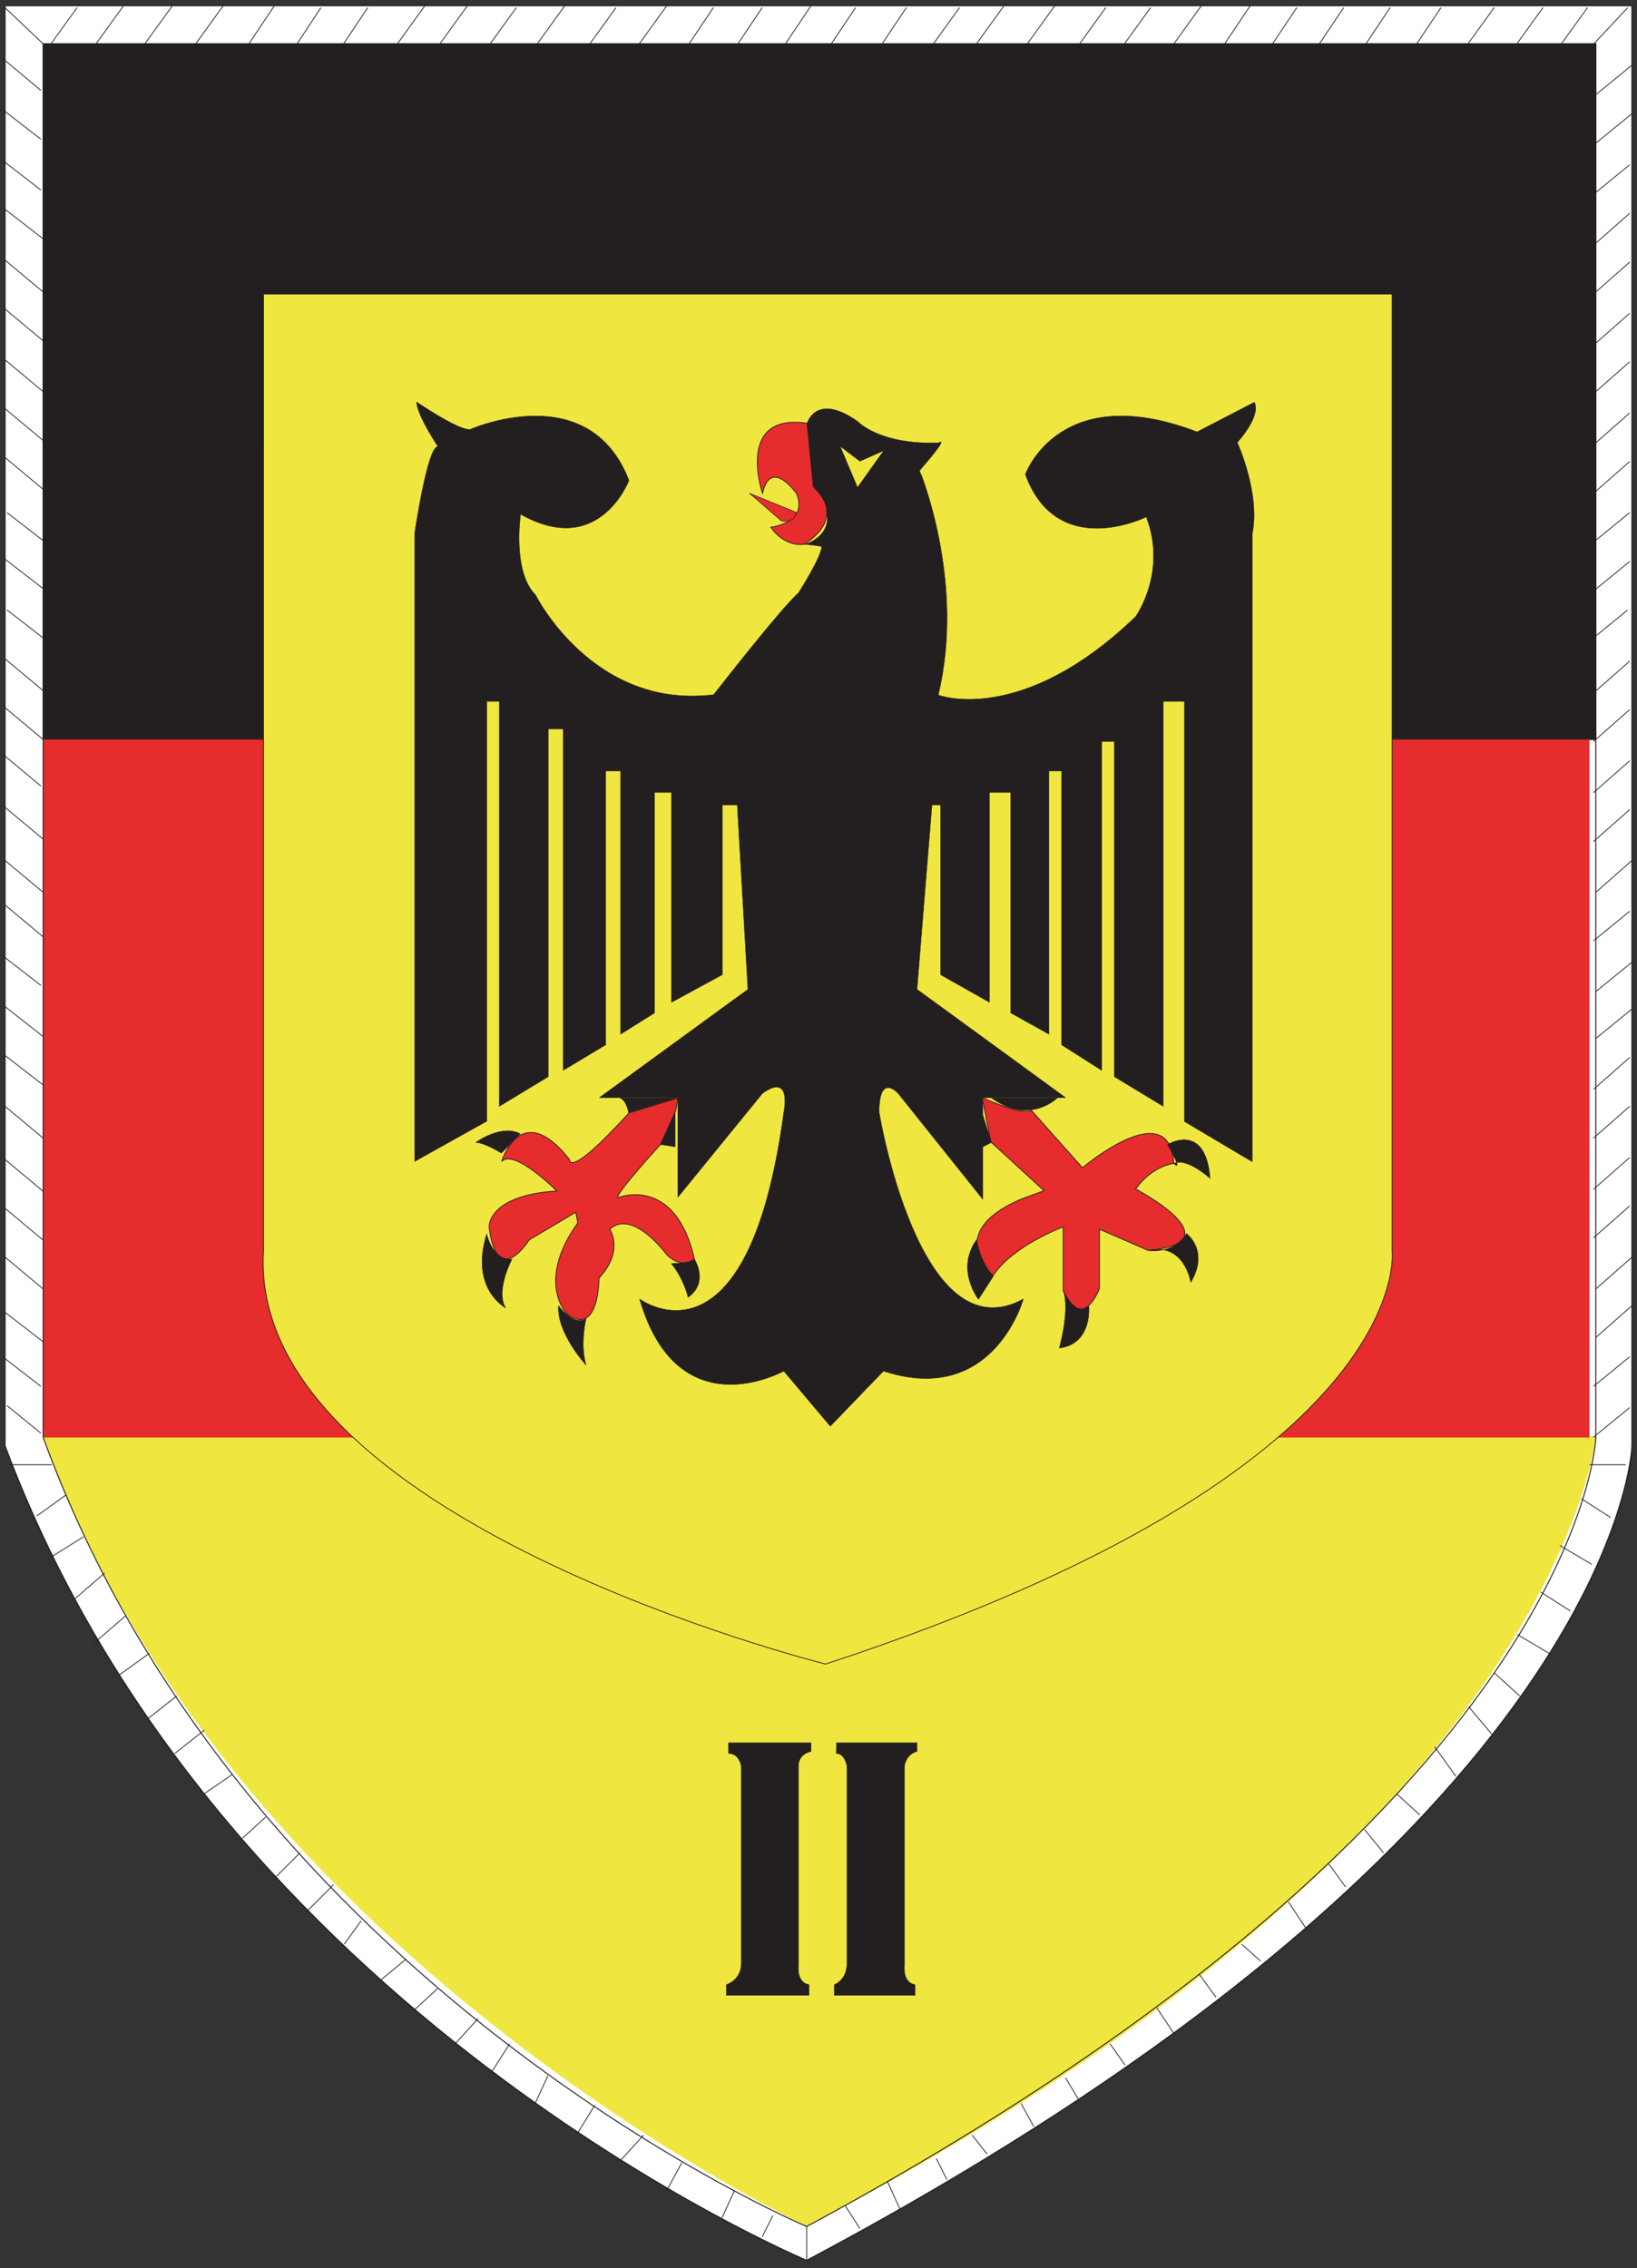 <?xml version="1.0" encoding="utf-8"?>
<!-- Generator: Adobe Illustrator 19.2.1, SVG Export Plug-In . SVG Version: 6.00 Build 0)  -->
<svg version="1.1" id="Layer_1" xmlns="http://www.w3.org/2000/svg" xmlns:xlink="http://www.w3.org/1999/xlink" x="0px" y="0px"
	 viewBox="0 0 492.7 682.7" style="enable-background:new 0 0 492.7 682.7;" xml:space="preserve">
<rect x="0" y="0" width="492.7" height="682.7" fill="#333333" stroke="none"/>
<style type="text/css">
	.st0{fill:#FFFFFF;}
	.st1{clip-path:url(#SVGID_2_);fill:none;stroke:#231F20;stroke-width:0.36;}
	.st2{fill:none;stroke:#231F20;stroke-width:0.12;}
	.st3{fill:#F0E640;}
	.st4{fill:#231F20;}
	.st5{fill:none;stroke:#231F20;stroke-width:0.3;}
	.st6{fill:#E62C2D;}
	.st7{fill:none;stroke:#231F20;stroke-width:0.24;}
	.st8{fill:none;stroke:#231F20;stroke-width:0.12;stroke-linecap:round;stroke-linejoin:round;}
	.st9{fill:none;stroke:#231F20;stroke-width:0.18;}
	.st10{clip-path:url(#SVGID_4_);fill:none;stroke:#231F20;stroke-width:0.12;}
	.st11{clip-path:url(#SVGID_4_);fill:none;stroke:#231F20;stroke-width:0.24;}
</style>
<g>
	<path class="st0" d="M1.5,1.7h489.7v433.5c0,0-3.2,114.9-248.4,245.2c0,0-177.5-74.1-241.3-245.2"/>
	<g>
		<defs>
			<rect id="SVGID_1_" x="-0.4" y="-0.2" width="493.5" height="683.1"/>
		</defs>
		<clipPath id="SVGID_2_">
			<use xlink:href="#SVGID_1_"  style="overflow:visible;"/>
		</clipPath>
		<path class="st1" d="M1.5,1.7h489.7v433.5c0,0-3.2,114.9-248.4,245.2c0,0-177.5-74.1-241.3-245.2V1.7z"/>
	</g>
	<line class="st2" x1="13" y1="432.6" x2="480.3" y2="432.6"/>
	<path class="st3" d="M13,432.6h467.3c0,0-11.5,120-237.5,237.5C242.8,670.1,68.5,588.4,13,432.6L13,432.6z"/>
	<rect x="13" y="13.2" class="st4" width="467.3" height="209.4"/>
	<rect x="13" y="13.2" class="st5" width="467.3" height="209.4"/>
	<rect x="13" y="222.6" class="st6" width="465.4" height="210.1"/>
	<path class="st3" d="M79.4,88.5H419v287.9c0,0,8.3,65.8-170.5,124.5c0,0-174.3-43.4-169.2-124.5"/>
	<path class="st7" d="M79.4,88.5H419v287.9c0,0,8.3,65.8-170.5,124.5c0,0-174.3-43.4-169.2-124.5V88.5z"/>
	<path class="st4" d="M282.4,209.2c0,0,24.9,9.6,59.4-23.6c0,0,9.6-13.4,3.2-30c0,0-26.8,13.4-36.4-12.8c0,0,10.2-28.7,51.7-12.8
		l17.2-8.9c0,0,2.6,3.2-5.1,12.1c0,0,7,15.3,4.5,27.5v189l-20.4-12.1V211.1h-6.4V333l-14.7-8.9V223.2h-3.8v99l-12.1-7.7v-82.4h-3.8
		v79.2l-11.5-6.4v-66.4h-6.4v63.2l-14.7-8.3v-51.1h-2.6l-4.5,55.5l44.7,32.6h-24.9v30.6l-25.5-31.9c0,0-5.7-6.4-5.7,5.7
		c0,0,12.1,73.4,43.4,56.2c0,0-8.9,32.6-42.1,21.7l-16,16.6l-14-16.6c0,0-31.9,17.9-43.4-21.7c0,0,32.6,24.3,43.4-56.2
		c0,0,2.6-12.1-6.4-5.7l-25.5,31.3v-30h-23.6l44.7-32.6l-3.2-55.5h-4.5v51.1l-15.3,8.3v-63.2h-5.1v66.4l-10.2,6.4v-79.2h-4.5v82.4
		l-12.8,7.7V219.4h-4.5v104.7l-14.7,8.9V211.1h-3.8v126.4l-21.7,12.1v-189c0,0,3.8-26.2,7-26.2c0,0-6.4-9.6-6.4-13.4
		c0,0,12.1,8.3,16,8.3c0,0,35.8-16,47.9,15.3c0,0-8.9,23.6-32.6,10.2c0,0-2.6,17.2,4.5,24.3c0,0,17.2,34.5,53.6,30
		c0,0,20.4-26.2,25.5-30.6c0,0,7-10.9,7-14c0,0-3.2-0.6-5.1-0.6c0,0,13.4-3.8,2.6-17.2c0,0-0.6-3.2-1.9-19.2c0,0,2.6-9.6,15.3-0.6
		c0,0,6.4,7,24.3,6.4c0,0,3.8-2.6-5.7,8.3C276.7,141.5,290.7,174.7,282.4,209.2"/>
	<path class="st8" d="M282.4,209.2c0,0,24.9,9.6,59.4-23.6c0,0,9.6-13.4,3.2-30c0,0-26.8,13.4-36.4-12.8c0,0,10.2-28.7,51.7-12.8
		l17.2-8.9c0,0,2.6,3.2-5.1,12.1c0,0,7,15.3,4.5,27.5v189l-20.4-12.1V211.1h-6.4V333l-14.7-8.9V223.2h-3.8v99l-12.1-7.7v-82.4h-3.8
		v79.2l-11.5-6.4v-66.4h-6.4v63.2l-14.7-8.3v-51.1h-2.6l-4.5,55.5l44.7,32.6h-24.9v30.6l-25.5-31.9c0,0-5.7-6.4-5.7,5.7
		c0,0,12.1,73.4,43.4,56.2c0,0-8.9,32.6-42.1,21.7l-16,16.6l-14-16.6c0,0-31.9,17.9-43.4-21.7c0,0,32.6,24.3,43.4-56.2
		c0,0,2.6-12.1-6.4-5.7l-25.5,31.3v-30h-23.6l44.7-32.6l-3.2-55.5h-4.5v51.1l-15.3,8.3v-63.2h-5.1v66.4l-10.2,6.4v-79.2h-4.5v82.4
		l-12.8,7.7V219.4h-4.5v104.7l-14.7,8.9V211.1h-3.8v126.4l-21.7,12.1v-189c0,0,3.8-26.2,7-26.2c0,0-6.4-9.6-6.4-13.4
		c0,0,12.1,8.3,16,8.3c0,0,35.8-16,47.9,15.3c0,0-8.9,23.6-32.6,10.2c0,0-2.6,17.2,4.5,24.3c0,0,17.2,34.5,53.6,30
		c0,0,20.4-26.2,25.5-30.6c0,0,7-10.9,7-14c0,0-3.2-0.6-5.1-0.6c0,0,13.4-3.8,2.6-17.2c0,0-0.6-3.2-1.9-19.2c0,0,2.6-9.6,15.3-0.6
		c0,0,6.4,7,24.3,6.4c0,0,3.8-2.6-5.7,8.3C276.7,141.5,290.7,174.7,282.4,209.2"/>
	<path class="st6" d="M242.2,163.8c0,0-5.7,1.3-10.2-5.1c0,0,11.5-1.3,7.7-10.2c0,0-7.7-10.9-10.2,0c0,0-8.3-24.3,13.4-21.1
		l1.9,19.2C244.7,146.6,255.6,154.9,242.2,163.8L242.2,163.8z"/>
	<path class="st7" d="M242.2,163.8c0,0-5.7,1.3-10.2-5.1c0,0,11.5-1.3,7.7-10.2c0,0-7.7-10.9-10.2,0c0,0-8.3-24.3,13.4-21.1
		l1.9,19.2C244.7,146.6,255.6,154.9,242.2,163.8L242.2,163.8z"/>
	<polyline class="st3" points="253,134.5 258.1,146.6 265.8,135.8 258.8,138.9 	"/>
	<path class="st4" d="M318.2,330.5c0,0-8.3,8.3-19.8,0"/>
	<path class="st2" d="M318.2,330.5c0,0-8.3,8.3-19.8,0H318.2z"/>
	<path class="st6" d="M310.5,334.3l15.3,17.2c0,0,26.2-22.3,27.5-1.3c0,0-6.4,0.6-11.5,7.7c0,0,30.6,16,3.8,18.5l-14.7-6.4v17.9
		c0,0-5.1,13.4-10.9,0.6v-19.2c0,0-15.3,5.7-21.1,14.7c0,0-15.3-12.8,8.3-23l7-2.6l-16-14.7l-2.6-13.4
		C295.8,330.5,306.7,335.6,310.5,334.3L310.5,334.3z"/>
	<path class="st7" d="M310.5,334.3l15.3,17.2c0,0,26.2-22.3,27.5-1.3c0,0-6.4,0.6-11.5,7.7c0,0,30.6,16,3.8,18.5l-14.7-6.4v17.9
		c0,0-5.1,13.4-10.9,0.6v-19.2c0,0-15.3,5.7-21.1,14.7c0,0-15.3-12.8,8.3-23l7-2.6l-16-14.7l-2.6-13.4
		C295.8,330.5,306.7,335.6,310.5,334.3L310.5,334.3z"/>
	<polyline class="st4" points="295.8,345.2 298.4,343.9 295.8,335.6 	"/>
	<polygon class="st2" points="295.8,345.2 298.4,343.9 295.8,335.6 	"/>
	<path class="st4" d="M351.4,344.5c0,0,11.5-7,12.8,10.2c0,0-7-6.4-10.9-4.5C353.3,350.3,356.5,353.5,351.4,344.5L351.4,344.5z"/>
	<path class="st2" d="M351.4,344.5c0,0,11.5-7,12.8,10.2c0,0-7-6.4-10.9-4.5C353.3,350.3,356.5,353.5,351.4,344.5L351.4,344.5z"/>
	<path class="st4" d="M357.1,371.3c0,0,7,5.1,1.3,14.7c0,0-1.9-12.1-12.8-9.6C345.6,376.4,353.3,377.7,357.1,371.3L357.1,371.3z"/>
	<path class="st2" d="M357.1,371.3c0,0,7,5.1,1.3,14.7c0,0-1.9-12.1-12.8-9.6C345.6,376.4,353.3,377.7,357.1,371.3L357.1,371.3z"/>
	<path class="st4" d="M327.7,393c0,0,1.3,11.5-8.9,12.8c0,0,3.2-10.9,1.3-17.2C320.1,388.6,323.9,396.9,327.7,393L327.7,393z"/>
	<path class="st2" d="M327.7,393c0,0,1.3,11.5-8.9,12.8c0,0,3.2-10.9,1.3-17.2C320.1,388.6,323.9,396.9,327.7,393L327.7,393z"/>
	<path class="st4" d="M299,384.1l-4.5,7c0,0-7-8.9-0.6-17.9C293.9,373.3,295.2,380.3,299,384.1L299,384.1z"/>
	<path class="st2" d="M299,384.1l-4.5,7c0,0-7-8.9-0.6-17.9C293.9,373.3,295.2,380.3,299,384.1L299,384.1z"/>
	<polyline class="st4" points="203.2,345.2 198.8,344.5 203.2,334.3 	"/>
	<polygon class="st2" points="203.2,345.2 198.8,344.5 203.2,334.3 	"/>
	<path class="st4" d="M203.9,330.5l-14.7,4.5c0,0-0.6-3.8-2.6-4.5"/>
	<path class="st2" d="M203.9,330.5l-14.7,4.5c0,0-0.6-3.8-2.6-4.5H203.9z"/>
	<path class="st6" d="M198.8,344.5c0,0-14,15.3-12.8,16c0,0,17.2-7,23,18.5c0,0-3.8,3.2-8.3-1.3c0,0-10.2-14-17.2-7.7
		c0,0,4.5,6.4-3.2,14.7c0,0,0,17.9-9.6,10.9c0,0-9.6-9.6,3.2-27.5l-0.6-3.2l-14,8.3c0,0-9.6,15.3-12.1-3.8c0,0-0.6-9.6,20.4-10.9
		c0,0-12.8-12.8-16.6-8.9c0,0,5.7-19.2,20.4-0.6c0,0-0.6,6.4,17.9-14l14.7-4.5l-0.6,3.8"/>
	<path class="st7" d="M198.8,344.5c0,0-14,15.3-12.8,16c0,0,17.2-7,23,18.5c0,0-3.8,3.2-8.3-1.3c0,0-10.2-14-17.2-7.7
		c0,0,4.5,6.4-3.2,14.7c0,0,0,17.9-9.6,10.9c0,0-9.6-9.6,3.2-27.5l-0.6-3.2l-14,8.3c0,0-9.6,15.3-12.1-3.8c0,0-0.6-9.6,20.4-10.9
		c0,0-12.8-12.8-16.6-8.9c0,0,5.7-19.2,20.4-0.6c0,0-0.6,6.4,17.9-14l14.7-4.5l-0.6,3.8L198.8,344.5z"/>
	<path class="st4" d="M209,379c0,0,4.5,7-1.9,11.5c0,0-1.3-5.7-5.1-10.2C202,380.3,208.3,380.3,209,379L209,379z"/>
	<path class="st2" d="M209,379c0,0,4.5,7-1.9,11.5c0,0-1.3-5.7-5.1-10.2C202,380.3,208.3,380.3,209,379L209,379z"/>
	<path class="st4" d="M176.4,396.9c0,0-1.9,7.7,0,14c0,0-8.9-9.6-8.3-17.9C168.1,393,172.6,399.4,176.4,396.9L176.4,396.9z"/>
	<path class="st2" d="M176.4,396.9c0,0-1.9,7.7,0,14c0,0-8.9-9.6-8.3-17.9C168.1,393,172.6,399.4,176.4,396.9L176.4,396.9z"/>
	<path class="st4" d="M154.1,379c0,0-5.1,9.6-1.9,14.7c0,0-10.9-5.7-5.7-22.3C146.4,371.3,148.3,379.6,154.1,379L154.1,379z"/>
	<path class="st2" d="M154.1,379c0,0-5.1,9.6-1.9,14.7c0,0-10.9-5.7-5.7-22.3C146.4,371.3,148.3,379.6,154.1,379L154.1,379z"/>
	<path class="st4" d="M150.9,347.1c0,0-5.1-3.2-7.7-3.2c0,0,7.7-5.7,13.4-2.6"/>
	<path class="st2" d="M150.9,347.1c0,0-5.1-3.2-7.7-3.2c0,0,7.7-5.7,13.4-2.6L150.9,347.1z"/>
	<path class="st6" d="M235.2,156.8l-9.6-8.3l14,5.7C239.6,154.3,239.6,157.5,235.2,156.8L235.2,156.8z"/>
	<path class="st9" d="M235.2,156.8l-9.6-8.3l14,5.7C239.6,154.3,239.6,157.5,235.2,156.8L235.2,156.8z"/>
	<path class="st4" d="M219.2,524.6h24.9v2.6c0,0-3.8,0.6-3.8,4.5v60c0,0-0.6,5.1,3.2,5.7v3.2h-24.9v-3.2c0,0,4.5-1.3,4.5-6.4v-59.4
		c0,0-0.6-3.8-3.8-3.8"/>
	<path class="st2" d="M219.2,524.6h24.9v2.6c0,0-3.8,0.6-3.8,4.5v60c0,0-0.6,5.1,3.2,5.7v3.2h-24.9v-3.2c0,0,4.5-1.3,4.5-6.4v-59.4
		c0,0-0.6-3.8-3.8-3.8V524.6z"/>
	<path class="st4" d="M251.8,524.6H276v2.6c0,0-3.2,0.6-3.8,4.5v60c0,0-0.6,5.1,3.2,5.7v3.2h-24.3v-3.2c0,0,3.8-1.3,3.8-6.4v-59.4
		c0,0-0.6-3.8-3.2-3.8"/>
	<g>
		<defs>
			<rect id="SVGID_3_" x="-0.4" y="-0.2" width="493.5" height="683.1"/>
		</defs>
		<clipPath id="SVGID_4_">
			<use xlink:href="#SVGID_3_"  style="overflow:visible;"/>
		</clipPath>
		<path class="st10" d="M251.8,524.6H276v2.6c0,0-3.2,0.6-3.8,4.5v60c0,0-0.6,5.1,3.2,5.7v3.2h-24.3v-3.2c0,0,3.8-1.3,3.8-6.4v-59.4
			c0,0-0.6-3.8-3.2-3.8V524.6z"/>
		<path class="st11" d="M51.9,1.7l-8.3,11.5 M67.2,1.7l-8.3,11.5 M82.6,1.7l-7.7,11.5 M96.6,2.3L89,13.8 M110.7,2.3L103,13.8
			 M127.9,1.7l-8.3,11.5 M140.7,1.7l-8.3,11.5 M155.4,2.3l-8.3,11.5 M170,1.7l-8.3,11.5 M185.4,2.3l-8.3,11.5 M200.7,1.7l-8.3,11.5
			 M214.7,2.3l-7.7,11.5 M229.4,2.3l-7.7,11.5 M244.1,1.7l-7.7,11.5 M257.5,2.3l-7.7,11.5 M272.8,2.3l-7.7,11.5 M288.8,2.3
			l-8.3,11.5 M302.2,1.7l-8.3,11.5 M317.5,1.7l-8.3,11.5 M332.8,2.3l-8.3,11.5 M346.3,2.3L338,13.8 M361.6,1.7l-8.3,11.5 M376.3,1.7
			l-7.7,11.5 M390.3,2.3l-7.7,11.5 M404.4,2.3l-7.7,11.5 M418.4,2.3l-7.7,11.5 M433.7,2.3l-7.7,11.5 M449.7,2.3l-8.3,11.5
			 M464.4,2.3l-8.3,11.5 M477.8,2.3l-8.3,11.5 M489.9,2.3l-10.2,10.9 M37.2,1.7l-8.3,11.5 M23.2,2.3l-8.3,11.5 M491.2,19.6
			l-10.9,8.9 M491.2,34.2l-10.9,8.9 M490.5,49.6l-10.9,8.9 M490.5,64.2l-10.9,9.6 M490.5,78.9l-10.9,9.6 M490.5,94.3l-10.9,9.6
			 M490.5,108.9l-10.9,9.6 M490.5,124.3l-10.9,9.6 M490.5,138.9l-10.9,9.6 M490.5,154.3l-10.9,8.9 M490.5,169l-10.9,8.9
			 M489.9,183.6l-10.9,8.9 M490.5,199l-10.9,9.6 M490.5,213.6l-10.9,9.6 M490.5,229l-10.9,9.6 M490.5,243.7l-10.9,9.6 M491.2,259
			l-10.9,9.6 M490.5,274.3l-10.9,8.9 M491.2,289.6l-10.9,8.9 M491.2,303.7l-10.9,8.9 M490.5,318.3l-10.9,9.6 M490.5,333l-10.9,9.6
			 M490.5,348.4l-10.9,9.6 M490.5,363l-10.9,9.6 M491.2,378.4l-10.9,9.6 M491.2,393l-10.9,9.6 M490.5,408.4l-10.9,8.9 M490.5,423.7
			l-10.9,8.9 M478.4,440.9h10.9 M475.9,451.1l8.9,5.7 M469.5,465.2l9.6,5.7 M463.7,479.2l8.9,5.7 M456.7,492l9.6,5.7 M449.7,503.5
			l7.7,7 M442,513.7l7,8.3 M431.8,525.8l6.4,8.9 M420.3,539.9l7,6.4 M410.7,550.7l5.7,7 M399.9,561l5.1,7 M387.8,572.5l5.1,7.7
			 M373.7,585.2l5.7,5.1 M360.9,594.2l5.1,7 M348.2,604.4l5.1,7.7 M334.1,615.2l4.5,6.4 M320.7,625.4l3.8,6.4 M307.3,633.1l3.8,7
			 M292.6,642.7l4.5,5.7 M281.8,649.7l3.2,6.4 M267.1,656.7l3.8,8.3 M254.3,663.8l4.5,7 M242.8,670.1v10.2 M232.6,666.9l-3.2,6.4
			 M221.1,659.3l-3.8,8.3 M205.2,651l-4.5,8.3 M193.7,642.7l-7,7.7 M179,633.7l-5.1,8.3 M164.9,624.8l-3.8,8.3 M153.4,615.2
			l-5.7,8.9 M143.9,607.6l-7,7.7 M131.7,598.6l-7,6.4 M122.2,589.7l-7.7,6.4 M108.7,578.2l-5.1,7 M92.1,575.6l8.3-8.3 M83.2,564.8
			l7-7 M73,553.3l7-6.4 M61.5,539.9l8.3-5.7 M52.6,527.8l8.9-7 M44.3,517.5l8.9-7 M36,504.1l8.9-6.4 M28.3,494.6l9.6-8.3
			 M22.6,481.2l8.9-7.7 M14.9,469l10.2-6.4 M11.1,456.3l8.9-6.4 M2.8,440.9h12.8 M2.1,423.1l10.2,8.3 M0.8,408.4l11.5,8.9 M1.5,395
			l11.5,8.9 M1.5,378.4l11.5,9.6 M1.5,2.3L13,13.2 M0.8,17.6l11.5,9.6 M0.8,33l11.5,8.9 M0.8,48.3l11.5,8.9 M1.5,63L13,71.9
			 M1.5,78.3L13,87.9 M1.5,93l11.5,9.6 M1.5,108.3l11.5,9.6 M1.5,123l11.5,9.6 M1.5,137.7l11.5,9.6 M2.1,154.3l11.5,8.9 M1.5,168.3
			l11.5,8.9 M2.1,183.6l11.5,8.9 M1.5,198.3l11.5,9.6 M1.5,213l11.5,9.6 M0.8,227l11.5,9.6 M1.5,243l11.5,9.6 M1.5,259l11.5,9.6
			 M1.5,272.4L13,282 M0.8,287.7l11.5,8.9 M1.5,303L13,312 M1.5,317.7l11.5,8.9 M1.5,333l11.5,9.6 M1.5,349l11.5,9.6 M1.5,363.7
			l11.5,9.6"/>
	</g>
	<path class="st5" d="M13,13.2h467.3v419.5c0,0-3.2,111.1-237.5,237.5c0,0-169.2-71.5-229.8-237.5V13.2z"/>
</g>
</svg>
